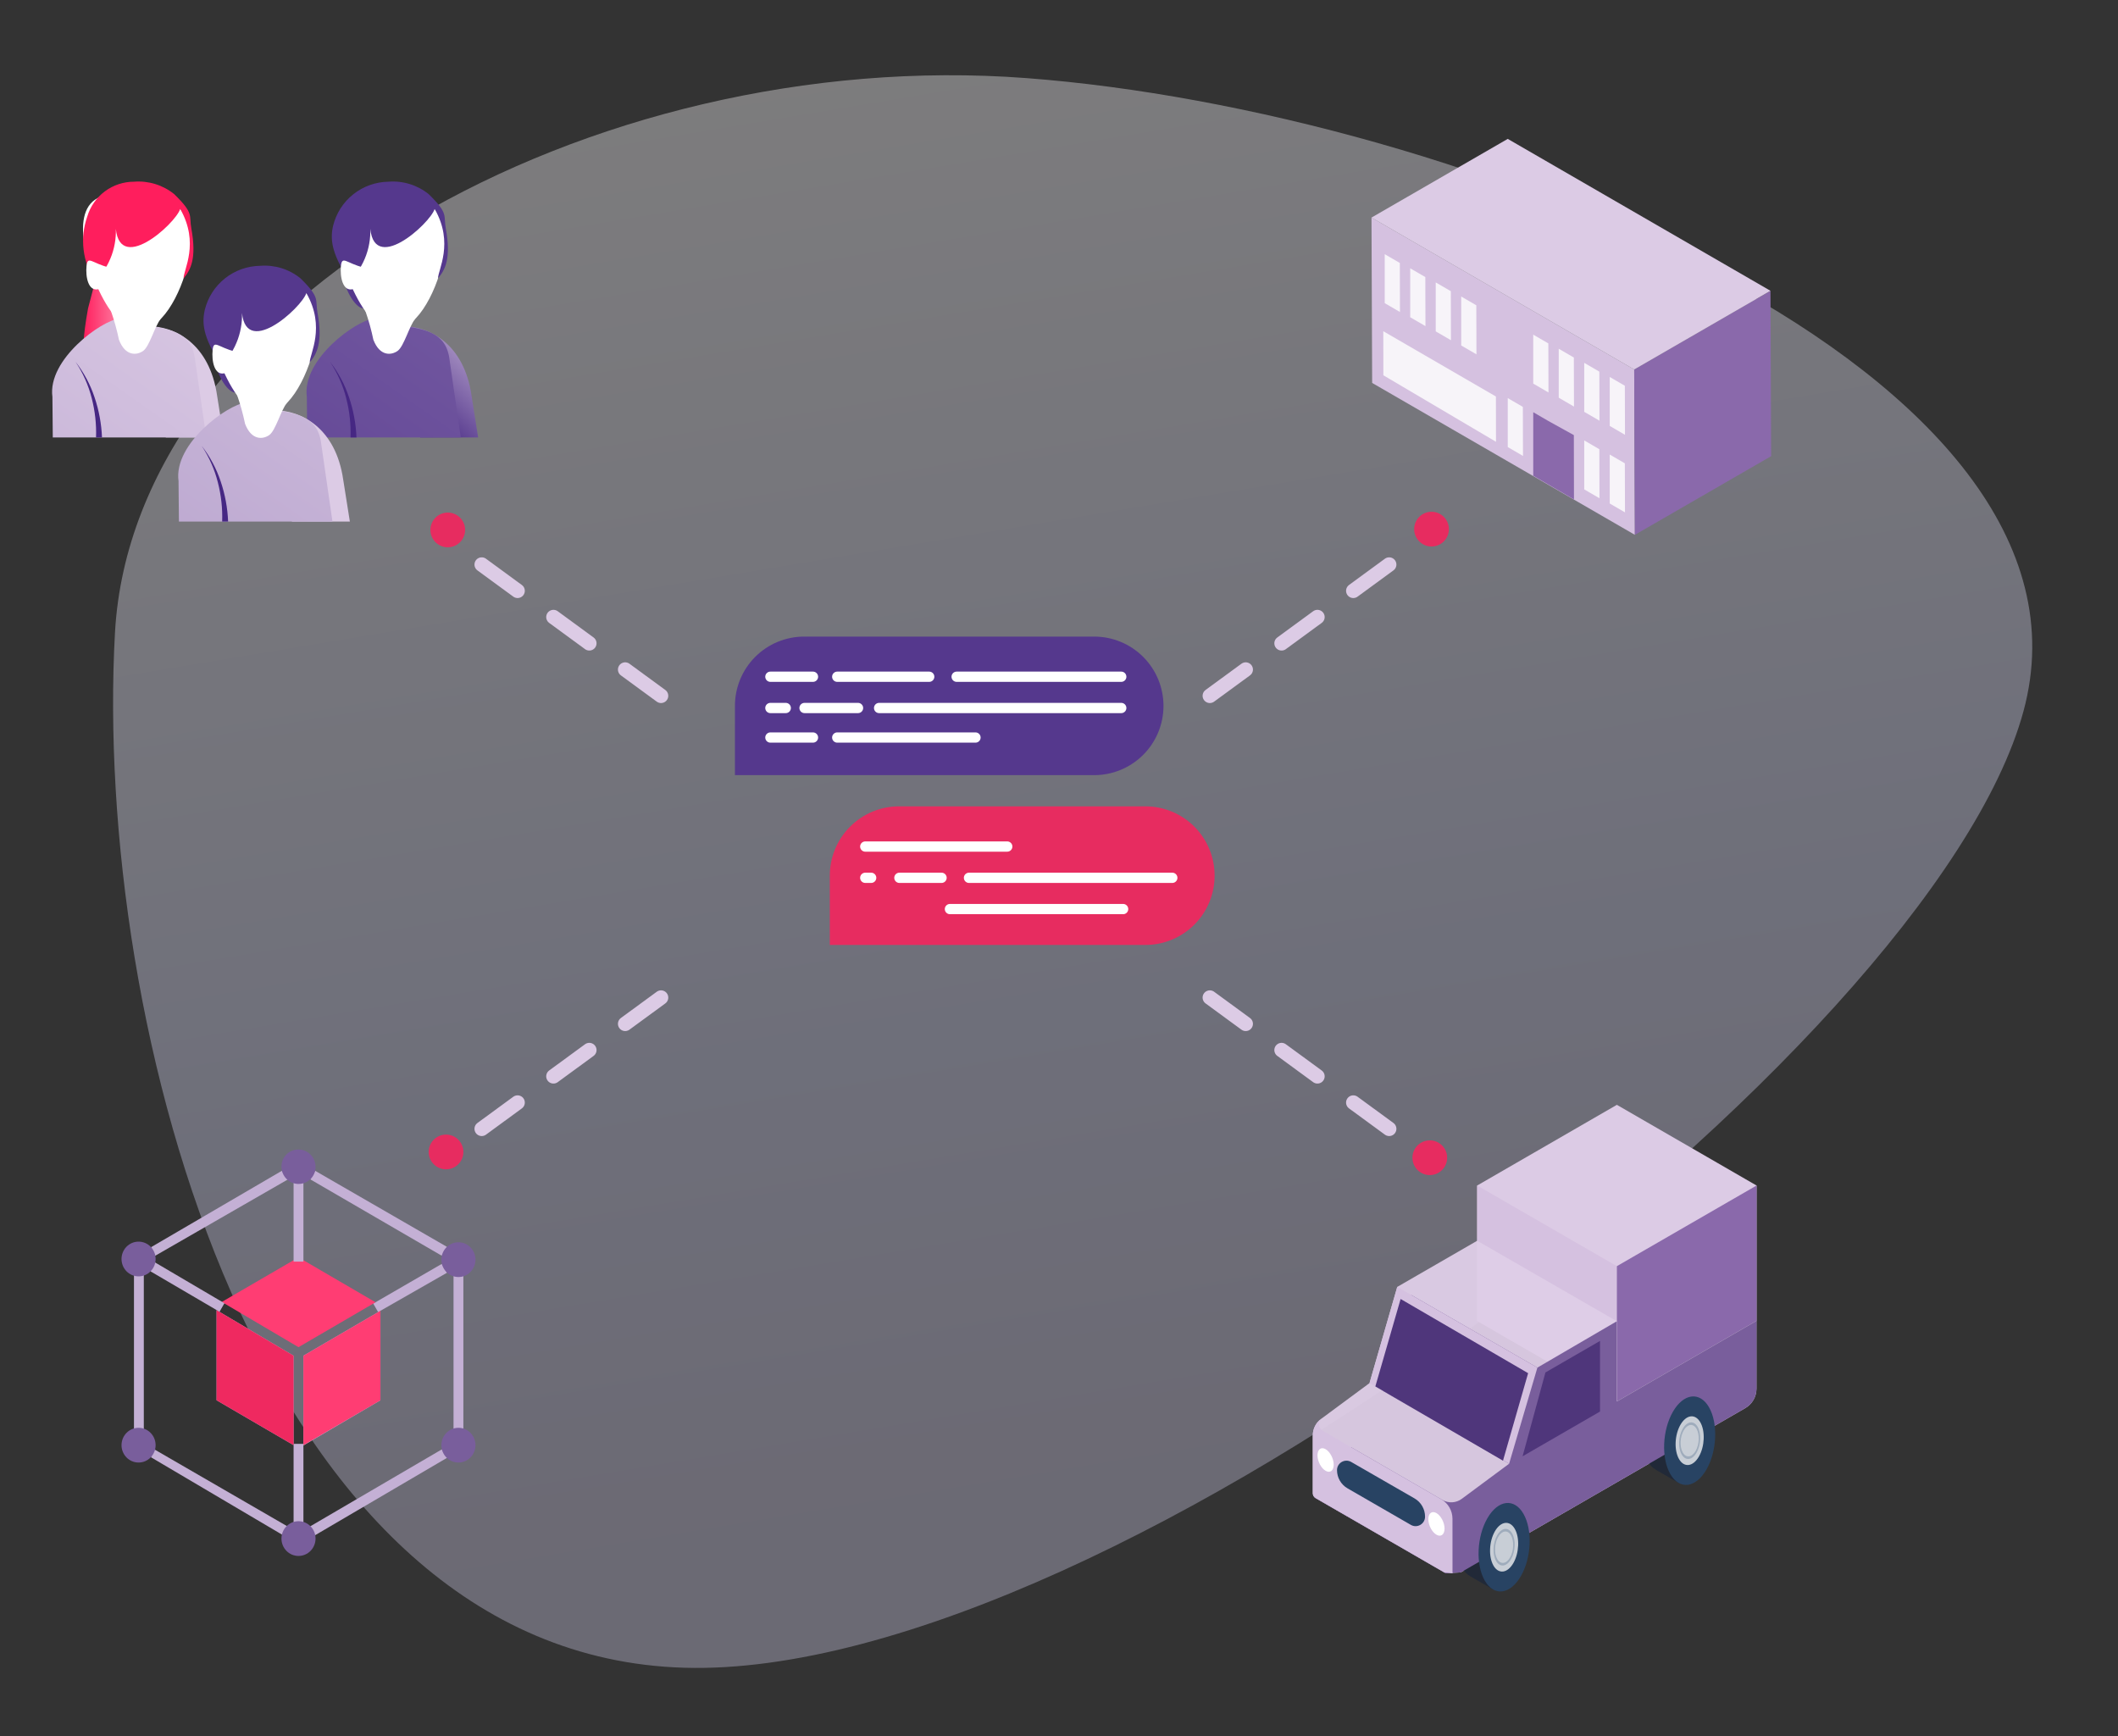 <svg width="366" height="300" viewBox="0 0 366 300" fill="none" xmlns="http://www.w3.org/2000/svg">
<rect x="0" y="0" width="366" height="300" fill="#333333" stroke="none"/>
<path opacity="0.37" d="M19.868 109.333C16.123 176.904 44.337 286.056 118.276 288.179C192.214 290.302 333.71 181.589 349.663 122.906C365.616 64.222 252.32 19.148 177.319 13.491C102.318 7.833 23.062 51.774 19.868 109.333Z" fill="url(#paint0_linear)"/>
<path d="M145.915 112.59H164.898" stroke="white" stroke-width="1.773" stroke-miterlimit="10" stroke-linecap="round"/>
<path d="M167.949 112.59H172.439" stroke="white" stroke-width="1.773" stroke-miterlimit="10" stroke-linecap="round"/>
<path d="M189.092 133.941H127V121.964C127 120.392 127.31 118.835 127.912 117.383C128.514 115.931 129.396 114.611 130.509 113.5C131.621 112.389 132.941 111.508 134.394 110.907C135.847 110.307 137.405 109.998 138.977 110H189.092C192.265 110.003 195.306 111.265 197.549 113.508C199.792 115.751 201.053 118.792 201.057 121.964V121.964C201.057 125.139 199.797 128.183 197.553 130.429C195.31 132.675 192.267 133.938 189.092 133.941V133.941Z" fill="#55388D"/>
<path d="M193.758 116.937H165.313" stroke="white" stroke-width="1.773" stroke-miterlimit="10" stroke-linecap="round"/>
<path d="M160.572 116.937H144.678" stroke="white" stroke-width="1.773" stroke-miterlimit="10" stroke-linecap="round"/>
<path d="M140.487 116.937H133.126" stroke="white" stroke-width="1.773" stroke-miterlimit="10" stroke-linecap="round"/>
<path d="M168.57 127.441H144.678" stroke="white" stroke-width="1.773" stroke-miterlimit="10" stroke-linecap="round"/>
<path d="M140.487 127.441H133.126" stroke="white" stroke-width="1.773" stroke-miterlimit="10" stroke-linecap="round"/>
<path d="M193.758 122.339H151.914" stroke="white" stroke-width="1.773" stroke-miterlimit="10" stroke-linecap="round"/>
<path d="M148.271 122.339H139.026" stroke="white" stroke-width="1.773" stroke-miterlimit="10" stroke-linecap="round"/>
<path d="M135.783 122.339H133.126" stroke="white" stroke-width="1.773" stroke-miterlimit="10" stroke-linecap="round"/>
<path d="M209.889 151.308C209.891 152.88 209.582 154.437 208.982 155.89C208.381 157.343 207.5 158.663 206.389 159.776C205.278 160.888 203.958 161.77 202.506 162.372C201.054 162.974 199.497 163.284 197.925 163.284H143.393V151.308C143.393 148.131 144.654 145.085 146.901 142.839C149.147 140.593 152.193 139.331 155.369 139.331H197.912C199.485 139.329 201.044 139.638 202.497 140.239C203.951 140.84 205.272 141.722 206.385 142.835C207.497 143.947 208.379 145.268 208.981 146.722C209.582 148.176 209.891 149.734 209.889 151.308V151.308Z" fill="#E72C60"/>
<path d="M149.519 146.28H174.059" stroke="white" stroke-width="1.773" stroke-miterlimit="10" stroke-linecap="round"/>
<path d="M164.152 157.084H194.082" stroke="white" stroke-width="1.773" stroke-miterlimit="10" stroke-linecap="round"/>
<path d="M167.446 151.682H202.578" stroke="white" stroke-width="1.773" stroke-miterlimit="10" stroke-linecap="round"/>
<path d="M155.419 151.682H162.705" stroke="white" stroke-width="1.773" stroke-miterlimit="10" stroke-linecap="round"/>
<path d="M149.519 151.682H150.542" stroke="white" stroke-width="1.773" stroke-miterlimit="10" stroke-linecap="round"/>
<path d="M240.054 97.554L205.14 123.106" stroke="#DCCBE5" stroke-width="2.5" stroke-linecap="round" stroke-linejoin="round" stroke-dasharray="7.68 7.68"/>
<path d="M250.349 91.833C250.571 90.192 249.421 88.68 247.779 88.457C246.137 88.235 244.626 89.385 244.403 91.027C244.18 92.669 245.331 94.18 246.973 94.403C248.615 94.626 250.126 93.475 250.349 91.833Z" fill="#E72C60"/>
<path d="M83.242 195.055L118.156 169.505" stroke="#DCCBE5" stroke-width="2.5" stroke-linecap="round" stroke-linejoin="round" stroke-dasharray="7.68 7.68"/>
<path d="M80.075 199.132C80.118 197.476 78.81 196.098 77.154 196.056C75.497 196.013 74.12 197.321 74.077 198.977C74.035 200.633 75.343 202.011 76.999 202.054C78.655 202.096 80.033 200.788 80.075 199.132Z" fill="#E72C60"/>
<path d="M37.424 241.96L50.733 249.719V234.257L37.424 226.385V241.96Z" fill="#C4B0D5"/>
<path d="M52.432 234.257V249.775L65.741 241.96V226.498L52.432 234.257Z" fill="#C4B0D5"/>
<path d="M77.238 219.929L76.332 218.4L64.496 225.253L65.345 226.725L77.238 219.929Z" fill="#C4B0D5"/>
<path d="M80.071 220.099H78.372V247.51H80.071V220.099Z" fill="#C4B0D5"/>
<path d="M53.849 265.633L77.409 251.814L76.333 250.455L53.282 263.934L53.849 265.633Z" fill="#C4B0D5"/>
<path d="M52.433 249.492H50.734V263.311H52.433V249.492Z" fill="#C4B0D5"/>
<path d="M64.891 225.026L51.582 217.267L38.33 224.969L51.582 232.785L64.891 225.026Z" fill="#FF3D73"/>
<path d="M52.432 234.257V249.719L65.741 241.96V226.498L52.432 234.257Z" fill="#FF3D73"/>
<path d="M50.733 234.257L37.424 226.385V241.96L50.733 249.719V234.257Z" fill="#EF2960"/>
<path d="M38.783 225.196L26.267 217.833L26.041 219.702L37.934 226.668L38.783 225.196Z" fill="#C4B0D5"/>
<path d="M24.851 220.099H23.152V247.34H24.851V220.099Z" fill="#C4B0D5"/>
<path d="M50.28 264.104L26.494 250.342L26.097 251.814L49.317 265.52C49.374 265.52 49.431 265.576 49.487 265.576L50.28 264.104Z" fill="#C4B0D5"/>
<path d="M48.694 202.315L26.097 215.511C26.097 215.511 26.89 217.154 26.833 216.984L49.77 203.788L48.694 202.315Z" fill="#C4B0D5"/>
<path d="M54.472 202.315L53.622 203.788L76.333 216.984L77.239 215.455L54.472 202.315Z" fill="#C4B0D5"/>
<path d="M52.433 203.788H50.734V218.003H52.433V203.788Z" fill="#C4B0D5"/>
<path d="M51.583 204.581C49.94 204.581 48.638 203.222 48.638 201.579C48.638 199.937 49.94 198.634 51.583 198.634C53.225 198.634 54.528 199.993 54.528 201.636C54.528 203.278 53.225 204.581 51.583 204.581Z" fill="#795E9C"/>
<path d="M79.22 220.665C77.578 220.665 76.275 219.306 76.275 217.664C76.275 216.021 77.578 214.662 79.22 214.662C80.863 214.662 82.165 216.021 82.165 217.664C82.165 219.306 80.863 220.665 79.22 220.665Z" fill="#795E9C"/>
<path d="M79.22 252.72C77.578 252.72 76.275 251.361 76.275 249.719C76.275 248.076 77.578 246.717 79.22 246.717C80.863 246.717 82.165 248.076 82.165 249.719C82.165 251.361 80.863 252.72 79.22 252.72Z" fill="#795E9C"/>
<path d="M51.583 268.861C49.94 268.861 48.638 267.502 48.638 265.859C48.638 264.217 49.94 262.858 51.583 262.858C53.225 262.858 54.528 264.217 54.528 265.859C54.528 267.502 53.225 268.861 51.583 268.861Z" fill="#795E9C"/>
<path d="M23.945 220.552C22.303 220.552 21 219.193 21 217.55C21 215.908 22.303 214.549 23.945 214.549C25.587 214.549 26.89 215.908 26.89 217.55C26.89 219.193 25.587 220.552 23.945 220.552Z" fill="#795E9C"/>
<path d="M23.945 252.72C22.303 252.72 21 251.361 21 249.719C21 248.076 22.303 246.717 23.945 246.717C25.587 246.717 26.89 248.076 26.89 249.719C26.89 251.361 25.587 252.72 23.945 252.72Z" fill="#795E9C"/>
<path d="M83.242 97.554L118.156 123.106" stroke="#DCCBE5" stroke-width="2.5" stroke-linecap="round" stroke-linejoin="round" stroke-dasharray="7.68 7.68"/>
<path d="M77.779 94.543C79.421 94.32 80.571 92.808 80.349 91.167C80.126 89.525 78.615 88.374 76.973 88.597C75.331 88.82 74.18 90.331 74.403 91.973C74.626 93.615 76.137 94.765 77.779 94.543Z" fill="#E72C60"/>
<path d="M240.054 195.055L205.14 169.505" stroke="#DCCBE5" stroke-width="2.5" stroke-linecap="round" stroke-linejoin="round" stroke-dasharray="7.68 7.68"/>
<path d="M247.154 203.049C248.81 203.006 250.118 201.629 250.075 199.973C250.033 198.316 248.655 197.008 246.999 197.051C245.343 197.094 244.035 198.471 244.077 200.127C244.12 201.784 245.497 203.092 247.154 203.049Z" fill="#E72C60"/>
<g opacity="0.6">
<path opacity="0.6" d="M259.005 78.728L287.731 95.431L318.572 77.699L289.846 60.997L259.005 78.728Z" fill="url(#paint1_linear)"/>
</g>
<path d="M237 37.596L237.114 66.17L282.515 92.418L282.399 63.844L237 37.596Z" fill="#D5C1E0"/>
<path d="M282.399 63.844L282.515 92.418L306.061 78.823L305.946 50.248L282.399 63.844Z" fill="#8A69AB"/>
<path d="M237 37.596L282.399 63.844L305.945 50.248L260.546 24L237 37.596Z" fill="url(#paint2_linear)"/>
<path d="M278.17 65.139L280.78 66.656L280.804 75.131L278.17 73.6V65.139Z" fill="#F7F4F9"/>
<path d="M273.763 62.7L276.373 64.217L276.397 72.694L273.763 71.163V62.7Z" fill="#F7F4F9"/>
<path d="M269.358 60.263L271.968 61.78L271.992 70.255L269.358 68.724V60.263Z" fill="#F7F4F9"/>
<path d="M264.951 57.825L267.561 59.342L267.585 67.817L264.951 66.286V57.825Z" fill="#F7F4F9"/>
<path d="M252.503 51.237L255.113 52.754L255.138 61.228L252.503 59.698V51.237Z" fill="#F7F4F9"/>
<path d="M248.098 48.798L250.708 50.315L250.731 58.79L248.098 57.259V48.798Z" fill="#F7F4F9"/>
<path d="M243.691 46.36L246.301 47.876L246.326 56.351L243.691 54.821V46.36Z" fill="#F7F4F9"/>
<path d="M239.286 43.921L241.896 45.438L241.92 53.914L239.286 52.384V43.921Z" fill="#F7F4F9"/>
<path d="M278.17 78.543L280.78 80.06L280.804 88.535L278.17 87.004V78.543Z" fill="#F7F4F9"/>
<path d="M273.763 76.104L276.373 77.621L276.397 86.096L273.763 84.565V76.104Z" fill="#F7F4F9"/>
<path d="M264.951 82.211V71.227L267.561 72.744L271.967 75.183L271.992 86.302L264.951 82.211Z" fill="#8A69AB"/>
<path d="M260.546 68.79L263.156 70.307L263.18 78.782L260.546 77.251V68.79Z" fill="#F7F4F9"/>
<path d="M239.039 57.233L239.054 64.849L258.515 76.338L258.501 68.515L239.039 57.233Z" fill="#F7F4F9"/>
<path d="M82.628 75.594H72.611V61.342L69.627 56.369C74.213 56.369 80.194 59.395 81.485 68.378L82.628 75.594Z" fill="url(#paint3_linear)"/>
<path d="M53.024 68.586L53.088 75.592H79.623L77.629 61.791C76.924 57.23 72.998 56.819 68.774 56.177L64.525 55.072C61.559 55.368 52.15 62.076 53.024 68.586Z" fill="url(#paint4_linear)"/>
<path d="M57.025 62.512C58.464 64.358 59.577 66.437 60.316 68.658C61.075 70.896 61.507 73.233 61.6 75.594H60.571C60.651 73.31 60.4 71.026 59.825 68.814C59.258 66.569 58.31 64.438 57.025 62.512Z" fill="#462783"/>
<path d="M59.753 49.543C61.098 52.963 62.692 53.58 63.144 53.209C63.728 52.02 64.177 50.77 64.484 49.482L60.92 47.305L59.753 49.543Z" fill="#55388D"/>
<path d="M61.007 50.076C59.897 47.723 55.659 37.012 60.794 34.255C65.929 31.497 73.802 32.388 76.532 38.264C79.263 44.141 69.871 68.861 61.007 50.076Z" fill="white"/>
<path d="M71.72 55.137C70.73 56.337 69.799 59.85 68.721 60.627C67.643 61.405 65.643 61.624 64.519 58.704C64.175 57.042 63.722 55.405 63.163 53.803C62.661 53.125 71.72 55.137 71.72 55.137Z" fill="white"/>
<path d="M57.553 39.044C58.075 36.888 59.298 34.967 61.032 33.582C62.765 32.198 64.91 31.43 67.128 31.398C69.635 31.2 72.123 31.969 74.08 33.547C77.577 36.963 76.609 37.177 77.037 39.494C77.977 44.604 76.935 46.634 75.701 48.083C75.658 46.675 78.504 42.032 75.111 36.104C74.333 38.633 64.158 47.907 63.938 38.741C64.116 40.548 63.891 42.371 63.279 44.08C62.666 45.788 61.683 47.34 60.399 48.623C57.655 44.281 56.914 41.842 57.553 39.044Z" fill="#55388D"/>
<path d="M62.795 46.214C59.856 45.484 59.102 44.085 58.916 45.963C58.731 47.841 59.217 50.443 61.007 49.957C62.797 49.471 62.795 46.214 62.795 46.214Z" fill="white"/>
<path d="M38.663 75.594H28.643V61.342L25.662 56.369C30.248 56.369 36.228 59.395 37.519 68.378L38.663 75.594Z" fill="url(#paint5_linear)"/>
<path d="M15.211 53.303C11.66 73.076 20.97 56.468 21.413 56.099C21.314 53.275 20.972 50.464 20.391 47.698V47.698C20 47.459 19.555 47.32 19.096 47.293C18.638 47.267 18.18 47.353 17.763 47.545C17.346 47.737 16.983 48.029 16.706 48.395C16.428 48.76 16.245 49.189 16.172 49.642L15.211 53.303Z" fill="url(#paint6_linear)"/>
<path d="M9.058 68.586L9.121 75.592H35.65L33.656 61.791C32.951 57.23 29.025 56.819 24.8 56.177L20.551 55.072C17.593 55.368 8.176 62.076 9.058 68.586Z" fill="url(#paint7_linear)"/>
<path d="M13.048 62.512C14.489 64.358 15.602 66.436 16.341 68.658C17.1 70.896 17.532 73.233 17.625 75.594H16.596C16.676 73.31 16.425 71.026 15.851 68.814C15.283 66.569 14.335 64.437 13.048 62.512V62.512Z" fill="#462783"/>
<path d="M17.041 50.076C15.929 47.724 11.694 37.012 16.829 34.255C21.964 31.497 29.837 32.392 32.567 38.264C35.297 44.136 25.904 68.861 17.041 50.076Z" fill="white"/>
<path d="M27.752 55.137C26.762 56.337 25.833 59.85 24.753 60.627C23.672 61.405 21.674 61.624 20.553 58.704C20.209 57.042 19.756 55.405 19.197 53.803C18.698 53.125 27.752 55.137 27.752 55.137Z" fill="white"/>
<path d="M15.081 37.41C15.6 35.672 16.666 34.148 18.121 33.065C19.576 31.981 21.341 31.397 23.155 31.398C25.661 31.199 28.148 31.968 30.105 33.547C33.602 36.962 32.636 37.177 33.064 39.494C34.004 44.604 32.962 46.634 31.728 48.083C31.685 46.675 34.531 42.032 31.138 36.103C30.36 38.633 20.185 47.906 19.966 38.741C20.143 40.545 19.919 42.366 19.309 44.073C18.699 45.78 17.718 47.331 16.438 48.614C15.365 46.976 14.685 45.113 14.45 43.17C14.215 41.227 14.431 39.256 15.081 37.41V37.41Z" fill="url(#paint8_linear)"/>
<path d="M18.829 46.214C15.891 45.484 15.136 44.085 14.951 45.963C14.766 47.841 15.252 50.443 17.042 49.957C18.832 49.471 18.829 46.214 18.829 46.214Z" fill="white"/>
<path d="M60.458 90.128H50.439V75.872L47.455 70.9C52.041 70.9 58.022 73.926 59.312 82.909L60.458 90.128Z" fill="url(#paint9_linear)"/>
<path d="M30.851 83.118L30.917 90.125H57.45L55.456 76.324C54.751 71.763 50.825 71.352 46.603 70.71L42.353 69.605C39.386 69.907 29.972 76.607 30.851 83.118Z" fill="url(#paint10_linear)"/>
<path d="M34.852 77.045C36.289 78.892 37.399 80.97 38.136 83.191C38.895 85.429 39.327 87.766 39.418 90.127H38.392C38.469 87.843 38.217 85.559 37.643 83.347C37.08 81.102 36.136 78.971 34.852 77.045V77.045Z" fill="#462783"/>
<path d="M37.58 64.074C38.936 67.496 40.518 68.111 40.97 67.742C41.554 66.553 42.003 65.303 42.309 64.015L38.753 61.845L37.58 64.074Z" fill="#55388D"/>
<path d="M38.835 64.609C37.725 62.254 33.487 51.543 38.624 48.788C43.762 46.033 51.632 46.925 54.36 52.8C57.088 58.674 47.699 83.394 38.835 64.609Z" fill="white"/>
<path d="M49.548 69.67C48.558 70.87 47.627 74.38 46.549 75.16C45.47 75.94 43.47 76.157 42.349 73.234C42.005 71.573 41.552 69.936 40.993 68.334C40.489 67.659 49.548 69.67 49.548 69.67Z" fill="white"/>
<path d="M35.38 53.575C35.902 51.419 37.126 49.498 38.859 48.114C40.592 46.73 42.737 45.962 44.955 45.931C47.462 45.73 49.95 46.5 51.907 48.08C55.404 51.495 54.436 51.708 54.864 54.027C55.806 59.137 54.762 61.164 53.528 62.616C53.485 61.21 56.331 56.567 52.938 50.636C52.163 53.163 41.987 62.439 41.766 53.272C41.943 55.078 41.718 56.902 41.106 58.611C40.495 60.32 39.512 61.872 38.228 63.156C35.484 58.812 34.745 56.375 35.38 53.575Z" fill="#55388D"/>
<path d="M40.622 60.747C37.684 60.014 36.929 58.615 36.742 60.494C36.554 62.372 37.044 64.976 38.832 64.487C40.62 63.999 40.622 60.747 40.622 60.747Z" fill="white"/>
<path d="M279.402 190.911L303.542 204.852V228.242L279.402 242.179L255.262 228.242V204.852L279.402 190.911Z" fill="#DCCBE5"/>
<path d="M255.262 228.242L279.402 242.179V218.789L255.262 204.852V228.242Z" fill="#D5C1E0"/>
<path d="M303.542 228.242L279.402 242.179V218.789L303.542 204.852V228.242Z" fill="#8A69AB"/>
<path d="M228.282 245.189L228.424 245.084L228.424 245.084C228.433 245.077 228.441 245.068 228.451 245.061L236.658 238.994L241.453 222.369L244.83 220.419L245.05 220.293L255.262 214.396L279.402 228.302V242.179L303.529 228.248V239.958C303.529 241.345 302.789 242.627 301.588 243.322L279.402 256.131L252.422 271.707L250.999 271.787V271.853L250.575 271.811L249.828 271.853L249.586 271.713L227.347 258.873C227.347 258.873 227.347 258.873 227.347 258.873L227.262 258.824C227.206 258.792 227.162 258.749 227.128 258.7C226.955 258.519 226.854 258.277 226.854 258.02V248.211V248.059V248.024C226.854 246.906 227.384 245.854 228.282 245.189ZM228.563 247.229C228.563 247.229 228.562 247.229 228.562 247.228C228.562 247.229 228.563 247.229 228.563 247.229Z" fill="#DECDE6" fill-opacity="0.953"/>
<path d="M289.794 239.27L289.785 239.283C288.269 238.503 286.437 239.313 285.099 241.628C283.256 244.821 283.056 249.651 284.652 252.416C285.072 253.143 285.575 253.649 286.12 253.95L286.121 253.963L290.156 256.288L293.808 241.587L289.794 239.27Z" fill="#212938"/>
<path d="M257.73 257.68L257.721 257.693C256.206 256.913 254.373 257.723 253.036 260.038C251.193 263.231 250.992 268.061 252.589 270.826C253.008 271.553 253.511 272.059 254.056 272.36L254.057 272.373L258.093 274.698L261.744 259.998L257.73 257.68Z" fill="#212938"/>
<path d="M227.142 258.217L233.454 250.056L249.257 259.185C250.31 259.794 251.625 259.718 252.603 258.993L260.78 252.928L239.075 240.391L243.867 223.76L265.669 236.319L279.402 228.302V242.179L303.529 228.248V239.958C303.529 241.345 302.789 242.627 301.588 243.322L279.402 256.131L252.422 271.707L249.828 271.853L227.262 258.824C227.046 258.7 226.99 258.414 227.142 258.217Z" fill="#795E9C"/>
<path d="M236.657 238.995L241.452 222.369L265.668 236.319L260.78 252.928L236.657 238.995Z" fill="#D5C1E0"/>
<path d="M276.49 231.707L267.057 237.157L263.109 251.64L276.49 243.911V231.707Z" fill="#4F367B"/>
<path d="M264.066 237.28L259.724 252.397L237.666 239.57L242.033 224.46L264.066 237.28Z" fill="#4F367B"/>
<path d="M257.027 262.345C255.184 265.538 254.984 270.368 256.58 273.133C258.177 275.898 260.965 275.552 262.809 272.359C264.652 269.166 264.852 264.336 263.256 261.571C261.659 258.806 258.871 259.153 257.027 262.345Z" fill="#284363"/>
<path d="M258.327 264.597C257.313 266.354 257.203 269.012 258.081 270.534C258.96 272.055 260.494 271.865 261.509 270.107C262.523 268.35 262.634 265.692 261.755 264.17C260.877 262.649 259.342 262.839 258.327 264.597Z" fill="#C8CED6"/>
<path d="M258.723 265.282C257.961 266.602 257.878 268.599 258.538 269.742C259.198 270.886 260.351 270.742 261.114 269.422C261.876 268.102 261.959 266.105 261.299 264.962C260.638 263.818 259.485 263.961 258.723 265.282Z" fill="#9FACBC"/>
<path d="M258.892 265.575C258.238 266.708 258.167 268.422 258.734 269.403C259.3 270.385 260.29 270.262 260.944 269.129C261.598 267.996 261.669 266.282 261.102 265.301C260.536 264.319 259.547 264.442 258.892 265.575Z" fill="#C8CED6"/>
<path d="M289.091 243.935C287.248 247.128 287.048 251.958 288.644 254.723C290.241 257.488 293.029 257.142 294.873 253.949C296.716 250.756 296.916 245.926 295.32 243.161C293.723 240.396 290.935 240.743 289.091 243.935Z" fill="#284363"/>
<path d="M290.392 246.187C289.377 247.944 289.267 250.602 290.146 252.124C291.024 253.646 292.559 253.455 293.573 251.698C294.588 249.94 294.698 247.282 293.82 245.761C292.941 244.239 291.406 244.43 290.392 246.187Z" fill="#C8CED6"/>
<path d="M290.787 246.872C290.024 248.192 289.942 250.189 290.602 251.333C291.262 252.476 292.415 252.333 293.177 251.012C293.939 249.692 294.022 247.695 293.362 246.552C292.702 245.408 291.549 245.552 290.787 246.872Z" fill="#9FACBC"/>
<path d="M290.956 247.165C290.302 248.298 290.231 250.012 290.797 250.993C291.364 251.975 292.353 251.852 293.007 250.719C293.661 249.586 293.732 247.872 293.166 246.891C292.599 245.91 291.61 246.033 290.956 247.165Z" fill="#C8CED6"/>
<path d="M228.282 245.189L228.424 245.084L228.424 245.084C227.704 245.646 227.772 246.761 228.563 247.228C228.563 247.228 228.563 247.229 228.564 247.229H228.564C228.567 247.231 228.57 247.234 228.574 247.236L249.05 259.065C250.253 259.761 250.994 261.044 250.995 262.434L251 271.853L249.587 271.713L227.348 258.873C227.043 258.697 226.855 258.372 226.855 258.02V248.211V248.059V248.024C226.855 246.906 227.384 245.854 228.282 245.189Z" fill="#D5C1E0"/>
<path d="M244.433 258.916L233.492 252.618C232.402 251.991 231.042 252.777 231.042 254.034C231.042 255.332 231.735 256.532 232.86 257.181L243.803 263.494C244.893 264.123 246.254 263.336 246.254 262.079V262.065C246.254 260.765 245.56 259.565 244.433 258.916Z" fill="#284363"/>
<path d="M246.823 262.514C246.823 263.546 247.45 264.745 248.224 265.192C248.998 265.639 249.626 265.165 249.626 264.132C249.626 263.1 248.998 261.901 248.224 261.454C247.45 261.008 246.823 261.482 246.823 262.514Z" fill="white"/>
<path d="M227.668 251.472C227.668 252.504 228.295 253.703 229.069 254.15C229.843 254.597 230.471 254.122 230.471 253.09C230.471 252.058 229.843 250.859 229.069 250.412C228.295 249.965 227.668 250.44 227.668 251.472Z" fill="white"/>
<defs>
<linearGradient id="paint0_linear" x1="206.198" y1="250.708" x2="141.995" y2="-134.521" gradientUnits="userSpaceOnUse">
<stop stop-color="#CCC7E2"/>
<stop offset="0.21" stop-color="#D4D6F4"/>
<stop offset="0.62" stop-color="#FAF8FC"/>
<stop offset="1" stop-color="#FEFEFF"/>
</linearGradient>
<linearGradient id="paint1_linear" x1="-11691.9" y1="3130.76" x2="-10602.5" y2="2067.08" gradientUnits="userSpaceOnUse">
<stop stop-color="#DCCBE5"/>
<stop offset="0.093" stop-color="#DECDE6" stop-opacity="0.953"/>
<stop offset="0.257" stop-color="#E2D1E7" stop-opacity="0.826"/>
<stop offset="0.471" stop-color="#E9D8EA" stop-opacity="0.621"/>
<stop offset="0.728" stop-color="#F2E2EE" stop-opacity="0.336"/>
<stop offset="1" stop-color="#FDEEF2" stop-opacity="0"/>
</linearGradient>
<linearGradient id="paint2_linear" x1="-12650.8" y1="2716.4" x2="-15399.2" y2="2716.4" gradientUnits="userSpaceOnUse">
<stop stop-color="#DCCBE5"/>
<stop offset="1" stop-color="white"/>
</linearGradient>
<linearGradient id="paint3_linear" x1="72.125" y1="70.373" x2="86.371" y2="54.755" gradientUnits="userSpaceOnUse">
<stop stop-color="#55388D"/>
<stop offset="1" stop-color="#DCCBE5"/>
</linearGradient>
<linearGradient id="paint4_linear" x1="2111.09" y1="1582.5" x2="2338.52" y2="1258.61" gradientUnits="userSpaceOnUse">
<stop stop-color="#55388D"/>
<stop offset="1" stop-color="#DCCBE5"/>
</linearGradient>
<linearGradient id="paint5_linear" x1="835.431" y1="1450.33" x2="951.857" y2="1364.01" gradientUnits="userSpaceOnUse">
<stop stop-color="#55388D"/>
<stop offset="1" stop-color="#DCCBE5"/>
</linearGradient>
<linearGradient id="paint6_linear" x1="14.404" y1="55.13" x2="21.497" y2="55.13" gradientUnits="userSpaceOnUse">
<stop stop-color="#FF1E5D"/>
<stop offset="1" stop-color="#FD8AAB"/>
</linearGradient>
<linearGradient id="paint7_linear" x1="1548.28" y1="1582.5" x2="1775.72" y2="1258.66" gradientUnits="userSpaceOnUse">
<stop stop-color="#55388D"/>
<stop offset="1" stop-color="#DCCBE5"/>
</linearGradient>
<linearGradient id="paint8_linear" x1="1085.7" y1="1050.14" x2="1246.6" y2="1050.14" gradientUnits="userSpaceOnUse">
<stop stop-color="#FF1E5D"/>
<stop offset="1" stop-color="#FD8AAB"/>
</linearGradient>
<linearGradient id="paint9_linear" x1="982.741" y1="1588.66" x2="1099.2" y2="1502.31" gradientUnits="userSpaceOnUse">
<stop stop-color="#55388D"/>
<stop offset="1" stop-color="#DCCBE5"/>
</linearGradient>
<linearGradient id="paint10_linear" x1="1827.47" y1="1728.98" x2="2054.89" y2="1405.09" gradientUnits="userSpaceOnUse">
<stop stop-color="#55388D"/>
<stop offset="1" stop-color="#DCCBE5"/>
</linearGradient>
</defs>
</svg>

